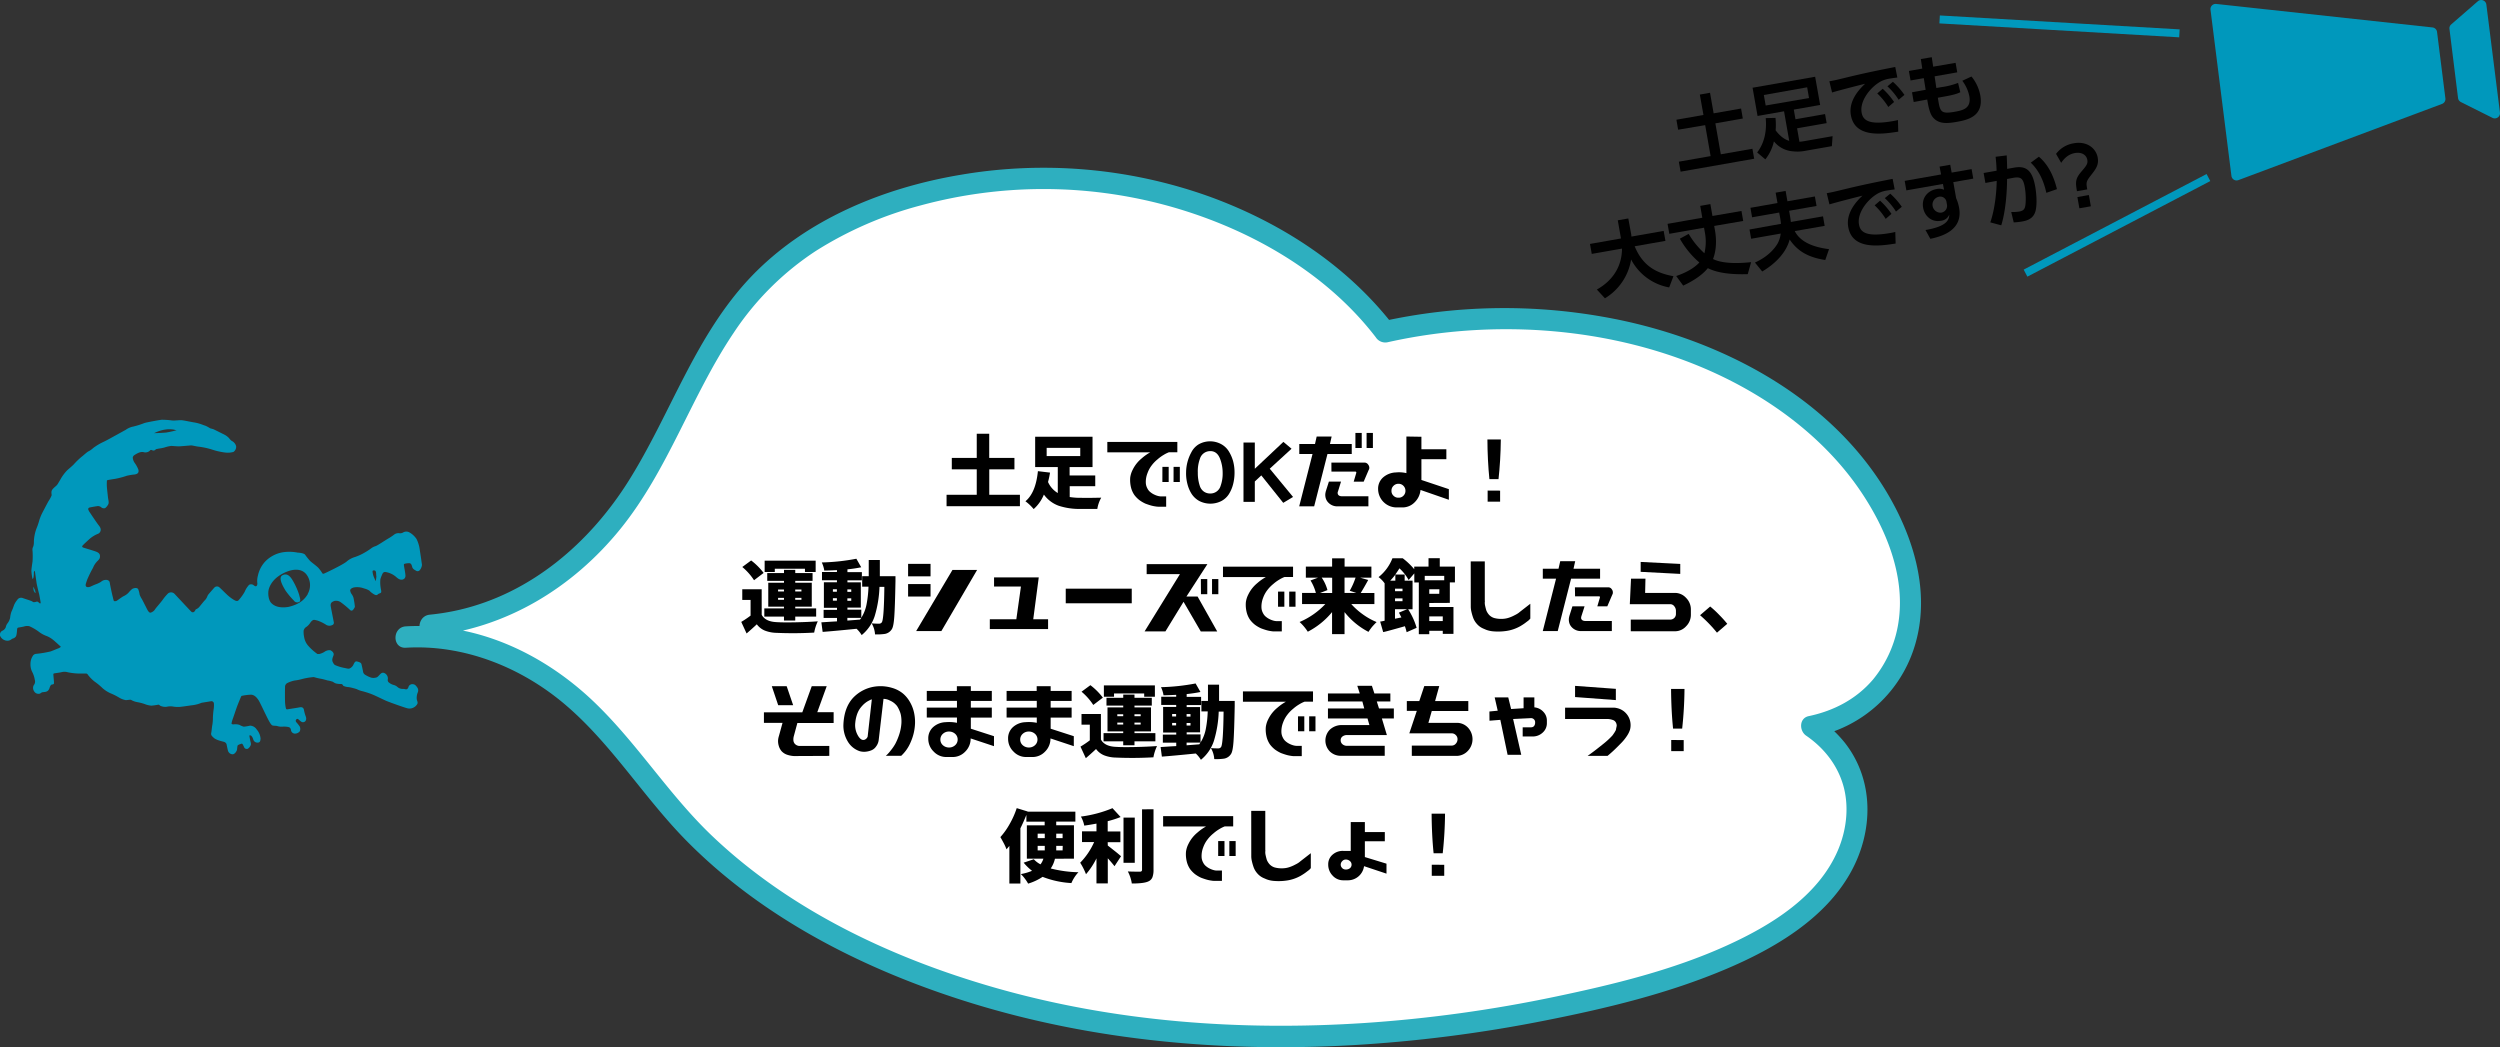 <svg xmlns="http://www.w3.org/2000/svg" viewBox="0 0 1002.26 419.81"><rect x="0" y="0" width="1002.26" height="419.81" fill="#333333" stroke="none"/><defs><style>.cls-1{fill:#fff;}.cls-2{fill:#2eafbf;}.cls-3{fill:#0098bc;}.cls-4{fill:#008ba5;}.cls-5{fill:none;stroke:#0098bc;stroke-miterlimit:10;stroke-width:3.19px;}</style></defs><g id="レイヤー_2" data-name="レイヤー 2"><g id="BACK2"><path class="cls-1" d="M172.26,250.72c41.3-3.88,70-32.29,86.28-60.48s25.9-59.31,52.49-82.87C341.91,80,393.7,67.1,441.39,72.86S531.58,102,555.24,133c44.69-10.15,95.25-5.27,134.88,13s67.61,49.63,74.65,83.64c5.07,24.47-6.06,55-38.51,61.56,25,16.84,22.76,48.1,3,68.37S677,391.18,644.8,399.11c-64.89,16-135.43,21.61-202.31,10.91s-129.69-38.55-168.2-80.17c-15-16.14-26.2-34.16-43.21-49.17s-41.94-27.08-68.38-25.32"/><path class="cls-2" d="M172.26,255c30.58-3,57.35-19.33,76.5-43s28.44-53.4,45.39-78.6A115,115,0,0,1,327,100.65a150.26,150.26,0,0,1,42.18-18.32,188.33,188.33,0,0,1,97.62-.21c32.32,8.65,64.08,26.2,84.74,53.07a4.52,4.52,0,0,0,4.84,2c46.72-10.47,99.39-5.44,141.73,17.69,18.92,10.34,36.16,24.57,48.19,42.6,9.76,14.61,17.21,32.68,15,50.56A47.12,47.12,0,0,1,751,272.3c-6.72,7.95-15.79,12.68-25.89,14.8-3.89.82-3.84,5.91-1,7.84,7.42,5.09,13,12.33,15.18,21.13,2,8.23.84,17.07-2.46,24.81-7.95,18.6-26.92,30.18-44.59,38.2-21.72,9.86-45.35,15.59-68.62,20.47a550.65,550.65,0,0,1-76.38,10.56c-49.83,3.28-100.43-.38-148.55-14.2-41.31-11.86-82.08-31.07-113.42-61-16.86-16.12-29.32-36.11-46-52.41-16-15.71-36.59-27.42-59-30.62a86.88,86.88,0,0,0-17.58-.77c-5.49.33-5.53,8.9,0,8.57,23.17-1.39,46.07,7.74,63.65,22.6,18.68,15.79,31.46,37,48.49,54.4,31.17,31.78,72.61,52.52,114.77,65.51,49,15.1,100.91,19.67,151.95,16.86a560.17,560.17,0,0,0,78.29-10c24.49-4.85,49.11-10.79,72.15-20.56,19.14-8.13,39.37-19.87,49.86-38.57,9.26-16.49,9.67-37.1-2.37-52.3a50,50,0,0,0-11.07-10.07l-1,7.83A52.78,52.78,0,0,0,767.91,258c5.41-18.88.4-38.57-8.6-55.51C736.52,159.58,689,135.13,642.7,127a227.21,227.21,0,0,0-88.6,1.85l4.84,2c-18.82-24.49-45.58-41.74-74.43-52.17A197.17,197.17,0,0,0,385,70.1C354.07,75.31,323,88,301.06,111,278.63,134.6,269,165.75,252,192.81c-15.53,24.73-39,45-67.92,51.69a92.7,92.7,0,0,1-11.8,1.93c-5.44.54-5.5,9.12,0,8.58Z"/></g><g id="DESIGN"><path d="M408.89,198.36v4.58H379.48v-4.58h12.1v-10.2h-10v-4.58h10v-9.69h5v9.69h10.11v4.58H396.6v10.2Z"/><path d="M428.85,199.26a27.22,27.22,0,0,0,4.64.32c2.4.06,5.06,0,8-.06a13.17,13.17,0,0,0-1.57,4.51h-6.68a26.63,26.63,0,0,1-8.74-1.25,12.55,12.55,0,0,1-6-4.51,15.55,15.55,0,0,1-4.1,5.82,18.71,18.71,0,0,0-3.3-3.13c2.76-2.28,4.42-6.28,5-12.07l4.86.58a36.06,36.06,0,0,1-.8,3.77,9.76,9.76,0,0,0,3.91,4.42v-10.4H415V175.1H438v12.16h-9.19v3.36h10.28v4.29H428.85Zm-9.24-16.41h13.47v-3.3H419.61Z"/><path d="M443.93,177.18H472v4.13h-3.36a12.54,12.54,0,0,0-2.11,1.05,16,16,0,0,0-2.43,1.76,14,14,0,0,0-2.37,2.44,11.15,11.15,0,0,0-1.69,3.1,9.56,9.56,0,0,0-.68,3.81,5,5,0,0,0,.61,2.3,4.33,4.33,0,0,0,1.31,1.6,7.26,7.26,0,0,0,1.67,1,7.87,7.87,0,0,0,1.47.51,5.74,5.74,0,0,0,.89.13h2.21v4.13h-3.2a6.39,6.39,0,0,1-1-.1,13.57,13.57,0,0,1-1.86-.38c-.77-.22-1.53-.48-2.3-.77a14.38,14.38,0,0,1-2.34-1.37,10.9,10.9,0,0,1-2.05-2.08,9.31,9.31,0,0,1-1.34-3,12.58,12.58,0,0,1-.32-4,9.57,9.57,0,0,1,1-3.14,13.58,13.58,0,0,1,1.63-2.56,14,14,0,0,1,2-2,19.1,19.1,0,0,1,1.89-1.47,16.85,16.85,0,0,1,1.51-.93H443.93Zm22.08,10h2.52v6.05H466Zm4.48,0H473v6.05h-2.52Z"/><path d="M480.6,178.11a9.31,9.31,0,0,1,8.89-.1,8.22,8.22,0,0,1,3.11,2.88,15.44,15.44,0,0,1,1.76,4,17.58,17.58,0,0,1,.57,4.51,18.42,18.42,0,0,1-.57,4.71,14,14,0,0,1-1.7,4,8,8,0,0,1-3.07,2.79,9.77,9.77,0,0,1-8.83-.07,8.76,8.76,0,0,1-3.07-2.88,13.51,13.51,0,0,1-1.67-4,16.65,16.65,0,0,1-.51-4.57,17,17,0,0,1,2.08-8A7.93,7.93,0,0,1,480.6,178.11Zm9.57,11.52a15.79,15.79,0,0,0-1-5.6c-.83-2.21-2.21-3.26-4.13-3.17a4.28,4.28,0,0,0-4,3.1,14.59,14.59,0,0,0-.83,5.54,16.31,16.31,0,0,0,.8,5.31,4.47,4.47,0,0,0,1.63,2.27,4.38,4.38,0,0,0,2.59.77,4.25,4.25,0,0,0,4.13-3.1A14.38,14.38,0,0,0,490.17,189.63Z"/><path d="M498.52,177.4h4.54v10.53l11.46-10.78,3.26,2.75-8.73,8,9.34,11.33-3.93,2.36-8.8-11-2.6,2.43v8.19h-4.54Z"/><path d="M526.2,182h-5.31v-4h6.3l.67-3h6l-.67,3h8.73v4h-9.73l-5.34,21h-6Zm6.56,11.08h4.86L536.41,197a1.38,1.38,0,0,0,.09,1.37,1.26,1.26,0,0,0,.64.45,2.1,2.1,0,0,0,.71.13l.28,0H548.6V203H536.12a4.92,4.92,0,0,1-4-2,4.2,4.2,0,0,1-.74-1.79,4.58,4.58,0,0,1,0-1.6l.13-.61Zm1-7.62H547a1.72,1.72,0,0,1,1.5.8,2.09,2.09,0,0,1,.45,1.06,1.7,1.7,0,0,1-.09.83l-.16.29-2,4.67h-4l1-3.39c.07-.23.07-.39,0-.48a.32.32,0,0,0-.29-.16h-9.63Zm9.63-11.9h2.53v6.05h-2.53Zm4.48,0h2.53v6.05h-2.53Z"/><path d="M569.85,175.1v5h10v4h-10v8.32l11,3.68v4.26l-11.36-3.94a7.87,7.87,0,0,1-2.33,4.93,6.79,6.79,0,0,1-5,2.08h-2.34a7.43,7.43,0,0,1-7.33-7.33,6,6,0,0,1,2-4.7,8.23,8.23,0,0,1,5.18-2,12.74,12.74,0,0,1,4.16.28V175Zm-12,21.63a2.55,2.55,0,0,0,.8,2,2.66,2.66,0,0,0,2,.8,2.6,2.6,0,0,0,2-.8,2.7,2.7,0,0,0,.8-2,2.75,2.75,0,0,0-.8-1.95,2.66,2.66,0,0,0-2-.83,2.73,2.73,0,0,0-2,.83A2.6,2.6,0,0,0,557.85,196.73Z"/><path d="M601.69,176.19c-.07,5.76-.39,11.07-.93,15.9h-3.65c-.51-5.05-.77-10.33-.8-15.9Zm-.29,20.51v4.42h-5v-4.45Z"/><path d="M305.37,246.48c1,1.85,3,2.81,6,2.94,1.92.13,4.58.13,7.94.06s6.24-.22,8.54-.38a18,18,0,0,0-1.44,4.51,150.17,150.17,0,0,1-15.1.1,13.63,13.63,0,0,1-4.67-.9,7.55,7.55,0,0,1-3.23-2.53c-1.19,1.12-2.53,2.34-4.1,3.68l-2.14-4.64a36.69,36.69,0,0,0,3.74-2.52v-6.28h-3.33v-4.28h7.78Zm-3.07-13.86a23.75,23.75,0,0,0-4.71-5.31l3.55-2.62a25.87,25.87,0,0,1,5,5Zm12,14.59h-7.88v-3.29h7.88v-.71H308v-9.6h6.31v-.73h-6.72v-3.14h6.72v-1.28h4.51v1.28h6.94v3.14h-6.94v.73h6.62v9.6h-6.62v.71h8.38v3.29h-8.38v1.57H314.3Zm-3.68-17.89h-4.07v-4.54H327v4.54h-4.29V228H310.62Zm1.31,7.81h2.37v-.77h-2.37Zm2.37,3.33v-.77h-2.37v.77Zm4.51-4.1v.77h2.49v-.77Zm2.49,3.33h-2.49v.77h2.49Z"/><path d="M359,231c0,1,0,1.63,0,2-.13,6.88-.29,11.62-.48,14.27s-.51,4.29-1,5a4.13,4.13,0,0,1-2.72,1.86,21.23,21.23,0,0,1-4,.19,9.92,9.92,0,0,0-1.34-4.41,29.55,29.55,0,0,0,3,.12,1.25,1.25,0,0,0,1.08-.57c.55-.77.9-5.51,1-14.18h-1.95a45.78,45.78,0,0,1-1.92,11.71,16.32,16.32,0,0,1-5.22,7.62,11.46,11.46,0,0,0-2.05-2.53q-9.12.92-13.6,1.25l-.51-3.84c.29,0,2.37-.16,6.27-.38v-1.38h-5.37v-3.23h5.37v-.83H330.3V233.42h5.24v-.8h-6v-3.3h6v-.76c-1.69.09-3.39.16-5.08.19a11.91,11.91,0,0,0-1-3.26A83.61,83.61,0,0,0,343.32,224l1.95,3.42c-1.54.32-3.39.61-5.53.84v1.11h5.79v3.3h-5.79v.8h5.37V243.6h-5.37v.83h5.56v3.23a15.48,15.48,0,0,0,2.08-5.25,44.51,44.51,0,0,0,.8-7.2h-2.53V231h2.63v-6.5h4.45c0,3,0,5.12,0,6.5Zm-25.09,6.24h1.6v-1h-1.6Zm1.6,3.58v-1h-1.6v1Zm4.2-4.54v1h1.56v-1Zm1.56,3.58h-1.56v1h1.56Zm-1.56,8.93,5.08-.39c.26-.38.42-.6.48-.7h-5.56Z"/><path d="M364.06,226.06h9v5h-9Zm0,8.1h9v5h-9Zm17.79-5.67h9.88L377.4,253H367.29Z"/><path d="M396.82,248.27h10.63l1.85-13.12H398.52v-3.68h17.92l-2.21,16.8h5.95v3.93H396.82Z"/><path d="M427.26,236h26.46v5.86H427.26Z"/><path d="M473.05,230.16H459.7v-4h24.35l-8.41,13h4.48l7.87,14H481.4l-6.91-11.9-7.27,11.87h-8.35Zm8.38,2H484v6.05h-2.53Zm4.48,0h2.53v6.05h-2.53Z"/><path d="M490.3,227.18h28.09v4.13H515a12.54,12.54,0,0,0-2.11,1.05,16,16,0,0,0-2.43,1.76,14,14,0,0,0-2.37,2.44,11.43,11.43,0,0,0-1.7,3.1,9.73,9.73,0,0,0-.67,3.81,5,5,0,0,0,.61,2.3,4.33,4.33,0,0,0,1.31,1.6,7.4,7.4,0,0,0,1.66,1,8.18,8.18,0,0,0,1.48.51,5.74,5.74,0,0,0,.89.13h2.21v4.13h-3.2a6.29,6.29,0,0,1-1-.1,13.57,13.57,0,0,1-1.86-.38c-.77-.22-1.53-.48-2.3-.77a14.38,14.38,0,0,1-2.34-1.37,10.9,10.9,0,0,1-2.05-2.08,9.31,9.31,0,0,1-1.34-3,12.3,12.3,0,0,1-.32-4,9.57,9.57,0,0,1,1-3.14,13.58,13.58,0,0,1,1.63-2.56,14,14,0,0,1,2-2,19.1,19.1,0,0,1,1.89-1.47c.48-.32,1-.64,1.5-.93H490.3Zm22.07,10h2.53v6.05h-2.53Zm4.48,0h2.53v6.05h-2.53Z"/><path d="M541.72,242.16a28.2,28.2,0,0,0,4.67,4.16,27.12,27.12,0,0,0,5.5,3.07c-.51.48-1.08,1.09-1.76,1.85a21.56,21.56,0,0,0-1.5,2.08,29.58,29.58,0,0,1-9.6-7.93v8.83h-5v-8.83a31,31,0,0,1-9.73,7.87,19.7,19.7,0,0,0-3.29-3.9,30.44,30.44,0,0,0,10.33-7.2H522v-4.45h5.54a18.28,18.28,0,0,0-2.15-5l3-1.12h-4.87v-4.45h10.53v-3.3h5v3.3h10.75v4.45h-4.51l3.23.92c-1.34,2.47-2.37,4.19-3,5.22H551v4.45Zm-11.84-10.59a16.4,16.4,0,0,1,2.3,5l-3,1.18h4.89v-6.14Zm9.15,0v6.14h4.74l-2.66-.87a28,28,0,0,0,2.34-5.27Z"/><path d="M573,241.74v1.6h9.7v10.78h-4.29v-1.24H573v1.37h-4.19V233.52H567v-3.65l-2.27,2.66a18.27,18.27,0,0,0-3.68-4.68c-.39.61-.93,1.44-1.67,2.47h3.75v2.46h3.17v11.49h-1.76a28.21,28.21,0,0,1,3.39,7.42l-4,1.76a22,22,0,0,0-.7-2.4q-1.78.52-4.8,1.35c-2.05.57-3.36.92-3.91,1l-1.21-4.22c.35,0,1-.16,1.79-.32v-15a11.16,11.16,0,0,0-2.43-2.5,17.85,17.85,0,0,0,5.56-7.55h4.13a28.19,28.19,0,0,1,4.61,4.39v-1.06h5.73v-3.36h4.51v3.36h6.08v6.34h-2.05v8.22Zm-13.6-11.36a27.3,27.3,0,0,1-2.05,2.4h2.05Zm-.13,5.63v1h3v-1Zm0,5h3v-1.12h-3Zm2.56,6.52s-.35-.67-1-1.92l3.27-1.37h-4.84v3.81Zm9.35-16.67v1.76H579v-1.76Zm5.88,5.38H573v1.82H577ZM573,247.12V249h5.41v-1.88Z"/><path d="M589.62,225.07h5.64v15.68a1.34,1.34,0,0,1,0,.61,5.24,5.24,0,0,0,.13,1.47c.13.64.29,1.25.48,1.89a6,6,0,0,0,1.15,1.82,4.68,4.68,0,0,0,2,1.22,10.52,10.52,0,0,0,3.17.35,9.17,9.17,0,0,0,2.85-.51,14.35,14.35,0,0,0,2.27-1,9.83,9.83,0,0,0,1.53-.9l.51-.42,4.16-3.23V248c-.12.13-.28.29-.48.52s-.67.54-1.37,1.08-1.44,1-2.18,1.44a16.05,16.05,0,0,1-2.72,1.22,15.48,15.48,0,0,1-3.23.74,22.22,22.22,0,0,1-4.74.12,10.54,10.54,0,0,1-3-.64l-1.12-.48a6.93,6.93,0,0,1-2.56-1.85,7.73,7.73,0,0,1-1.51-2.47,21.17,21.17,0,0,1-.7-2.4,9.62,9.62,0,0,1-.26-1.85Z"/><path d="M623.83,232h-5.31v-4h6.3l.68-3h6l-.67,3h10.65v4H629.85l-5.35,21h-6Zm6.56,11.08h4.87L634,247c-.19.64-.16,1.09.1,1.37a1.23,1.23,0,0,0,.63.45,2.15,2.15,0,0,0,.71.13l.29,0h10.46V253H633.75a4.93,4.93,0,0,1-4-2,4.19,4.19,0,0,1-.73-1.79,4.61,4.61,0,0,1,0-1.6l.13-.61Zm1-7.62h13.28a1.63,1.63,0,0,1,1.51.8,2,2,0,0,1,.41,1,2.31,2.31,0,0,1-.06.84l-.16.32-2,4.67h-4l1-3.39c.07-.23.07-.39,0-.48a.32.32,0,0,0-.29-.16h-9.63Z"/><path d="M653.88,232h5.79l-.13,5.7h12a6,6,0,0,1,4.42,2,6.5,6.5,0,0,1,1.92,4.71v2a6.48,6.48,0,0,1-1.92,4.67,6,6,0,0,1-4.42,2H653.78V248.4h15.78a2.37,2.37,0,0,0,1.66-.64,2.25,2.25,0,0,0,.67-1.67v-1.18a2.82,2.82,0,0,0-.67-1.86,2,2,0,0,0-1.66-.83H653.4Zm3.87-6.72,15.87.8v4l-15.87-.83Z"/><path d="M688.34,253.64a55.06,55.06,0,0,0-6.78-7l4.06-3.49a39.38,39.38,0,0,1,3.68,3.42,45.54,45.54,0,0,1,3.17,3.52Z"/><path d="M306.26,285.57h15.39l3.78-10.47h6l-3.78,10.43h6.56v4.32H319.67l-1.41,5.22a4.94,4.94,0,0,0-.16,1.95,2.36,2.36,0,0,0,.55,1.18,2.64,2.64,0,0,0,.83.61,3.11,3.11,0,0,0,.77.23l.35,0h11.87v4l-12.86.06a10.35,10.35,0,0,1-3.91-.48,5.41,5.41,0,0,1-2.36-1.47,5.66,5.66,0,0,1-1.12-2.11,6.62,6.62,0,0,1-.29-2.18,7.54,7.54,0,0,1,.35-1.82l1.44-5.25h-7.46Zm9.12-10.47,2.6,7.62h-6l-2.56-7.62Z"/><path d="M355.13,303c.16-.13.35-.32.6-.55a15.39,15.39,0,0,0,1.38-1.6,18.3,18.3,0,0,0,1.79-2.59,23.78,23.78,0,0,0,1.54-3.62,18.32,18.32,0,0,0,.93-4.54,13.78,13.78,0,0,0-.1-2.82,8,8,0,0,0-.58-2.17,12,12,0,0,0-.7-1.47,4.74,4.74,0,0,0-.61-.9l-.28-.29a6.92,6.92,0,0,0-.65-.6,7.56,7.56,0,0,0-1.69-1,5.56,5.56,0,0,0-2.56-.67l-1.92,16.45a5.33,5.33,0,0,1-1.09,2.68,4.11,4.11,0,0,1-1.82,1.48,8,8,0,0,1-2.05.54,6.4,6.4,0,0,1-1.79,0,4.42,4.42,0,0,1-1-.22,8.74,8.74,0,0,1-4.67-3.87,12.29,12.29,0,0,1-1.73-6.85c.2-4.42,1.44-7.94,3.81-10.56a15,15,0,0,1,9.6-4.67,16.11,16.11,0,0,1,6.08.61,12.09,12.09,0,0,1,4.42,2.3,12.54,12.54,0,0,1,2.84,3.52,14.69,14.69,0,0,1,1.57,4.13,17.55,17.55,0,0,1,.39,4.28,20.2,20.2,0,0,1-1.73,7.49A15.63,15.63,0,0,1,361.3,303Zm-5.95-22.53c-.13.06-.42.19-.84.42a7.76,7.76,0,0,0-1.24.76,9.46,9.46,0,0,0-1.32,1.19,10.86,10.86,0,0,0-1.31,1.66,10.5,10.5,0,0,0-1,2.27,14.43,14.43,0,0,0-.58,2.91,8.36,8.36,0,0,0,1.22,5.48c.77,1.18,1.54,1.66,2.4,1.44a2.07,2.07,0,0,0,1.34-1.32l1.67-14.91A1,1,0,0,0,349.18,280.51Z"/><path d="M383.61,277v-1.89h5.6V277h8.41v4h-8.41v2.69h8.41v4h-8.41v4.45l9.28,3v4l-9.35-3.1a7.29,7.29,0,0,1-2.17,5.28,6.91,6.91,0,0,1-5.16,2.17h-2.33a6.89,6.89,0,0,1-5.15-2.17,7.07,7.07,0,0,1-2.18-5.15,6,6,0,0,1,1.92-4.64,7.87,7.87,0,0,1,5-2,16,16,0,0,1,4.58.25v-2.11h-12.1v-4h12.1v-2.68h-12.1V277ZM377,296.48a3,3,0,0,0,1,2.27,3.65,3.65,0,0,0,2.47.93,3.55,3.55,0,0,0,2.46-.93,3,3,0,0,0,1-2.27,3,3,0,0,0-1-2.28,3.59,3.59,0,0,0-2.46-.92,3.44,3.44,0,0,0-2.43.89A3,3,0,0,0,377,296.48Z"/><path d="M415.61,277v-1.89h5.6V277h8.41v4h-8.41v2.69h8.41v4h-8.41v4.45l9.28,3v4l-9.35-3.1a7.29,7.29,0,0,1-2.17,5.28,6.91,6.91,0,0,1-5.16,2.17h-2.33a6.89,6.89,0,0,1-5.15-2.17,7.07,7.07,0,0,1-2.18-5.15,6,6,0,0,1,1.92-4.64,7.87,7.87,0,0,1,5-2,16,16,0,0,1,4.58.25v-2.11h-12.1v-4h12.1v-2.68h-12.1V277ZM409,296.48a3,3,0,0,0,1,2.27,3.65,3.65,0,0,0,2.47.93,3.55,3.55,0,0,0,2.46-.93,3,3,0,0,0,1-2.27,3,3,0,0,0-1-2.28,3.59,3.59,0,0,0-2.46-.92,3.44,3.44,0,0,0-2.43.89A3,3,0,0,0,409,296.48Z"/><path d="M441.37,296.48c1,1.85,3,2.81,6,2.94,1.92.13,4.58.13,7.94.06s6.24-.22,8.54-.38a18,18,0,0,0-1.44,4.51,150.17,150.17,0,0,1-15.1.1,13.63,13.63,0,0,1-4.67-.9,7.55,7.55,0,0,1-3.23-2.53c-1.19,1.12-2.53,2.34-4.1,3.68l-2.14-4.64a36.69,36.69,0,0,0,3.74-2.52v-6.28h-3.33v-4.28h7.78Zm-3.07-13.86a23.75,23.75,0,0,0-4.71-5.31l3.55-2.62a25.87,25.87,0,0,1,5,5Zm12,14.59h-7.88v-3.29h7.88v-.71H444v-9.6h6.31v-.73h-6.72v-3.14h6.72v-1.28h4.51v1.28h6.94v3.14h-6.94v.73h6.62v9.6h-6.62v.71h8.38v3.29h-8.38v1.57H450.3Zm-3.68-17.89h-4.07v-4.54H463v4.54h-4.29V278H446.62Zm1.31,7.81h2.37v-.77h-2.37Zm2.37,3.33v-.77h-2.37v.77Zm4.51-4.1v.77h2.49v-.77Zm2.49,3.33h-2.49v.77h2.49Z"/><path d="M495,281c0,1,0,1.63,0,2-.13,6.88-.29,11.62-.48,14.27s-.51,4.29-1,5a4.13,4.13,0,0,1-2.72,1.86,21.23,21.23,0,0,1-4,.19,9.92,9.92,0,0,0-1.34-4.41,29.55,29.55,0,0,0,3,.12,1.25,1.25,0,0,0,1.08-.57c.55-.77.9-5.51,1-14.18h-1.95a45.78,45.78,0,0,1-1.92,11.71,16.32,16.32,0,0,1-5.22,7.62,11.46,11.46,0,0,0-2.05-2.53q-9.12.92-13.6,1.25l-.51-3.84c.29,0,2.37-.16,6.27-.38v-1.38h-5.37v-3.23h5.37v-.83H466.3V283.42h5.24v-.8h-6v-3.3h6v-.76c-1.69.09-3.39.16-5.08.19a11.91,11.91,0,0,0-1-3.26A83.61,83.61,0,0,0,479.32,274l1.95,3.42c-1.54.32-3.39.61-5.53.84v1.11h5.79v3.3h-5.79v.8h5.37V293.6h-5.37v.83h5.56v3.23a15.48,15.48,0,0,0,2.08-5.25,44.51,44.51,0,0,0,.8-7.2h-2.53V281h2.63v-6.5h4.45c0,3,0,5.12,0,6.5Zm-25.09,6.24h1.6v-1h-1.6Zm1.6,3.58v-1h-1.6v1Zm4.2-4.54v1h1.56v-1Zm1.56,3.58h-1.56v1h1.56Zm-1.56,8.93,5.08-.39c.26-.38.42-.6.48-.7h-5.56Z"/><path d="M498.3,277.18h28.09v4.13H523a12.54,12.54,0,0,0-2.11,1.05,16,16,0,0,0-2.43,1.76,14,14,0,0,0-2.37,2.44,11.43,11.43,0,0,0-1.7,3.1,9.73,9.73,0,0,0-.67,3.81,5,5,0,0,0,.61,2.3,4.33,4.33,0,0,0,1.31,1.6,7.4,7.4,0,0,0,1.66,1,8.18,8.18,0,0,0,1.48.51,5.74,5.74,0,0,0,.89.13h2.21v4.13h-3.2a6.29,6.29,0,0,1-1-.1,13.57,13.57,0,0,1-1.86-.38c-.77-.22-1.53-.48-2.3-.77a14.38,14.38,0,0,1-2.34-1.37,10.9,10.9,0,0,1-2.05-2.08,9.31,9.31,0,0,1-1.34-3,12.3,12.3,0,0,1-.32-4,9.57,9.57,0,0,1,1-3.14,13.58,13.58,0,0,1,1.63-2.56,14,14,0,0,1,2-2,19.1,19.1,0,0,1,1.89-1.47c.48-.32,1-.64,1.5-.93H498.3Zm22.07,10h2.53v6h-2.53Zm4.48,0h2.53v6h-2.53Z"/><path d="M533.3,292.38a6.94,6.94,0,0,1,4.74-1.7H549l-.76-2.65H532.38v-4h14.55l-.76-2.82H532.38v-3.19h12.76l-1-3.08H550l1,3.08h6.4v3.19h-5.44l.89,2.82h5.95v4H554l2,6.65H540a3,3,0,0,0-1.76.55,1.81,1.81,0,0,0-.76,1.53,2.05,2.05,0,0,0,.76,1.64A2.68,2.68,0,0,0,540,299h15.14v4l-17.47,0a6.24,6.24,0,0,1-4.55-1.76,6.25,6.25,0,0,1,.16-8.86Z"/><path d="M564,281.05h5l2-6h6l-1.66,6h13.31v4H574l-1.35,4.74H584a6.07,6.07,0,0,1,4.45,1.85,6.81,6.81,0,0,1,.06,9.35,6.28,6.28,0,0,1-4.35,2.05H566v-4.13h16a2.14,2.14,0,0,0,1.66-.8,2.55,2.55,0,0,0,.67-1.73,2.22,2.22,0,0,0-.67-1.66A2.24,2.24,0,0,0,582,294H565l3-9h-4Z"/><path d="M597.11,285.24l3.33-.32-1.22-5.34h5.44l1.15,4.67,5-.32v-4.35h4.32v4a5.54,5.54,0,0,1,3.61,1.79,5,5,0,0,1,1.41,3.55v1a5,5,0,0,1-1.7,3.8,5.79,5.79,0,0,1-4,1.54h-4v-3.68h3.32a1.61,1.61,0,0,0,1.22-.48,2.19,2.19,0,0,0,.45-1.44,1.57,1.57,0,0,0-.42-1.22,1.66,1.66,0,0,0-1.25-.54l-7.16.35,3.26,14.34h-5.47l-2.91-14-4.35.35Z"/><path d="M627.45,283.71h19.36a2.08,2.08,0,0,1,.41,0,6.42,6.42,0,0,1,1,.16,6.76,6.76,0,0,1,1.38.45,6.93,6.93,0,0,1,1.47.89,7.21,7.21,0,0,1,1.41,1.51,7,7,0,0,1,1.18,3.13,7.2,7.2,0,0,1-.19,2.72,9.94,9.94,0,0,1-1,2.12,18.51,18.51,0,0,1-2.75,3.42c-1.35,1.38-2.53,2.56-3.62,3.52l-1.63,1.41h-8l2.08-1.51c.83-.6,2.14-1.63,3.94-3.07a33.42,33.42,0,0,0,3.87-3.52l.38-.51c.19-.29.32-.48.42-.61l.41-.7a2,2,0,0,0,.32-.8c0-.23.1-.51.17-.93a1.81,1.81,0,0,0,0-1.09,2.27,2.27,0,0,0-1.09-1.5,6.91,6.91,0,0,0-2.33-.55H627.45Zm4-8.74,16.35,1.19v4.51l-16.35-1.22Z"/><path d="M675.32,276.19a158.32,158.32,0,0,1-.93,15.9h-3.65c-.51-5-.76-10.33-.8-15.9ZM675,296.7v4.42h-5v-4.45Z"/><path d="M422.93,344.27a11.38,11.38,0,0,1-1.69,3.9,48,48,0,0,0,11.1,1.51,14.78,14.78,0,0,0-2.81,4.35,37.4,37.4,0,0,1-11.55-2.5,21.78,21.78,0,0,1-5.8,2.72,15.07,15.07,0,0,0-1.31-2,13.69,13.69,0,0,0-1.6-1.83,20.74,20.74,0,0,0,4.48-1.31,20.4,20.4,0,0,1-3.36-3.26l4.07-1.38a9.42,9.42,0,0,0,2.68,2.05,7.09,7.09,0,0,0,1.16-2.27h-6.63V330.89h7.14v-1.47h-7.33V326.7q-1.35,3.32-2.4,5.38v22.14h-4.42v-15.1c-.48.6-.86,1.05-1.15,1.37a20.2,20.2,0,0,0-1.12-2.49c-.54-1-1-1.86-1.34-2.4a28.28,28.28,0,0,0,3.71-5.22,34,34,0,0,0,2.85-6.4l4.38,1.35,0,.06h19.13v4h-7.68v1.47h7.11v13.38ZM416,336h2.85v-1.79H416Zm2.85,4.93v-1.82H416v1.82Zm7.2-1.82h-2.6V340c0,.42,0,.71,0,.93H426Zm-2.6-4.9V336H426v-1.79Z"/><path d="M444.12,339c.48.35,1.09.83,1.82,1.41s1.51,1.18,2.24,1.79,1.16,1,1.25,1.06l-2.62,4c-.87-1.12-1.76-2.15-2.69-3.17v10.08h-4.54V344.11a29.32,29.32,0,0,1-4.2,6.37,25,25,0,0,0-2.33-4.61,27.81,27.81,0,0,0,5.6-8.29h-4.87v-4.29h5.8v-3.1c-1.8.32-3.4.61-4.9.8a12.07,12.07,0,0,0-1.34-3.62A49.37,49.37,0,0,0,446,324l3.26,3.55a39.05,39.05,0,0,1-5.18,1.66v4.13h5.09v4.29h-5.09Zm10.81,6.91h-4.51V327.79h4.51Zm7.52-21.47v24.26a8.29,8.29,0,0,1-.44,3,3,3,0,0,1-1.51,1.6c-1.15.61-3.42.9-6.75.9a15,15,0,0,0-1.6-4.83c1.38.06,3,.09,4.83.09.58,0,.87-.25.87-.8V324.46Z"/><path d="M466.3,327.18h28.09v4.13H491a12.54,12.54,0,0,0-2.11,1.05,16,16,0,0,0-2.43,1.76,14,14,0,0,0-2.37,2.44,11.43,11.43,0,0,0-1.7,3.1,9.73,9.73,0,0,0-.67,3.81,5,5,0,0,0,.61,2.3,4.33,4.33,0,0,0,1.31,1.6,7.4,7.4,0,0,0,1.66,1,8.18,8.18,0,0,0,1.48.51,5.74,5.74,0,0,0,.89.13h2.21v4.13h-3.2a6.29,6.29,0,0,1-1-.1,13.57,13.57,0,0,1-1.86-.38c-.77-.22-1.53-.48-2.3-.77a14.38,14.38,0,0,1-2.34-1.37,10.9,10.9,0,0,1-2.05-2.08,9.31,9.31,0,0,1-1.34-3,12.3,12.3,0,0,1-.32-4,9.57,9.57,0,0,1,1-3.14,13.58,13.58,0,0,1,1.63-2.56,14,14,0,0,1,2-2,19.1,19.1,0,0,1,1.89-1.47c.48-.32,1-.64,1.5-.93H466.3Zm22.07,10h2.53v6h-2.53Zm4.48,0h2.53v6h-2.53Z"/><path d="M501.62,325.07h5.64v15.68a1.34,1.34,0,0,1,0,.61,5.24,5.24,0,0,0,.13,1.47c.13.64.29,1.25.48,1.89a6,6,0,0,0,1.15,1.82,4.68,4.68,0,0,0,2,1.22,10.52,10.52,0,0,0,3.17.35,9.17,9.17,0,0,0,2.85-.51,14.35,14.35,0,0,0,2.27-1,9.83,9.83,0,0,0,1.53-.9l.51-.42,4.16-3.23v6c-.12.13-.28.29-.48.52s-.67.54-1.37,1.08-1.44,1-2.18,1.44a16.05,16.05,0,0,1-2.72,1.22,15.48,15.48,0,0,1-3.23.74,22.22,22.22,0,0,1-4.74.12,10.54,10.54,0,0,1-3-.64l-1.12-.48a6.93,6.93,0,0,1-2.56-1.85,7.73,7.73,0,0,1-1.51-2.47,21.17,21.17,0,0,1-.7-2.4,9.62,9.62,0,0,1-.26-1.85Z"/><path d="M534.23,342.64a6.13,6.13,0,0,1,4.29-1.51h3V329.58h5.66v4h8v3.68h-8v6.34l8.67,2.65v4l-9-3a6.54,6.54,0,0,1-6.34,5.67h-2a5.68,5.68,0,0,1-4.26-1.89,6.23,6.23,0,0,1-1.76-4.45A5,5,0,0,1,534.23,342.64Zm3.87,5.4a2,2,0,0,0,1.41.55,2.56,2.56,0,0,0,1.67-.51,1.82,1.82,0,0,0,.67-1.51,1.84,1.84,0,0,0-.67-1.37,2.43,2.43,0,0,0-1.67-.61,1.84,1.84,0,0,0-1.37.61,2,2,0,0,0-.64,1.37A1.81,1.81,0,0,0,538.1,348Z"/><path d="M579.32,326.19a158.32,158.32,0,0,1-.93,15.9h-3.65c-.51-5-.76-10.33-.8-15.9ZM579,346.7v4.42h-5v-4.45Z"/><path class="cls-3" d="M167,216.1a8.41,8.41,0,0,0-2.94-2.7,2.53,2.53,0,0,0-2.56.14,2.39,2.39,0,0,1-1.52.21,3,3,0,0,0-1.82.46,21.26,21.26,0,0,1-2.18,1.5c-1.29.71-4.62,3-5.41,3.24a5.12,5.12,0,0,0-1.79.91c-.6.44-1.42,1-2.62,1.69a20.74,20.74,0,0,1-3.79,1.74,9.13,9.13,0,0,0-3.51,1.93c-1.83,1.42-8.75,4.68-9,4.75a.55.55,0,0,1-.74-.31,14.13,14.13,0,0,0-1.57-2.09c-.59-.62-2.5-2-3.21-2.66a30.83,30.83,0,0,1-2.06-2.56c-.45-.52-1.86-.75-3-.81a17,17,0,0,0-5.29-.21,12.63,12.63,0,0,0-7.81,3.94,11.93,11.93,0,0,0-2.78,5.51,7.84,7.84,0,0,0-.27,2.67c.12.73,0,1.3-.37,1.53s-.76-.16-1.27-.51a1.61,1.61,0,0,0-1.63,0,9.1,9.1,0,0,0-1.77,2.79,18.91,18.91,0,0,1-2.43,3.36c-.51.59-1.28.23-2-.19a16.67,16.67,0,0,1-2.73-2.11c-.85-.78-2.2-2.19-3-2.87a1.45,1.45,0,0,0-2,.13c-.34.37-1.6,1.81-2.12,2.42a3.56,3.56,0,0,0-.75,1.22,4.45,4.45,0,0,1-1,1.5c-.54.55-1.81,2.2-2.28,2.73a3.62,3.62,0,0,1-1.19.81c-.35.21-.13.3-.57.81a.89.89,0,0,1-1.23.25c-.18-.2-.49-.47-1.61-1.68L70,238.11a1.92,1.92,0,0,0-2.66-.17A20.64,20.64,0,0,0,65,240.77c-.76,1-2.41,2.85-2.79,3.44a3.15,3.15,0,0,1-1.89,1.42c-.59,0-1.05-.77-1.5-1.68s-1.6-3.16-1.93-3.77a8,8,0,0,1-.92-1.83,9.2,9.2,0,0,0-.59-2.19c-.62-.82-2.1-.26-2.45,0a12.64,12.64,0,0,0-1.46,1.51A6.37,6.37,0,0,1,49.57,239c-.78.38-2.38,1.63-2.73,1.83s-1.07.33-1.23,0a11.61,11.61,0,0,1-.36-1.39c-.29-1-1-4.41-1.15-5.27S44,232.87,43,232.52a2.93,2.93,0,0,0-2.52.75,10.67,10.67,0,0,1-2.14,1c-.74.29-1.37.59-1.79.79s-1.5.6-2,.09,0-1.46.37-2.68a49.61,49.61,0,0,1,2.39-4.88A8,8,0,0,1,39,225c.89-.87,1.11-1.18,1.08-2.15s-.78-1.41-1.74-1.76-4.6-1.43-5-1.58-.51-.45-.24-.78,1.71-1.68,2.9-2.75a11.76,11.76,0,0,1,3.15-1.92,1.8,1.8,0,0,0,1.23-1.65c0-.89-.53-1.44-1.08-2.17s-2.85-4.12-3.13-4.58a5.2,5.2,0,0,1-.8-1.45.63.63,0,0,1,.48-.72c.35-.11,2.06-.42,3-.55a2,2,0,0,1,1.75.45,1.63,1.63,0,0,0,1.54.32,4.32,4.32,0,0,0,1.24-1.49c.42-.73,0-1.88-.11-2.94s-.36-3.24-.42-4.06a19.62,19.62,0,0,1,0-2.42c0-.17.09-.28.35-.34s1.61-.28,3.17-.53a31.79,31.79,0,0,0,4.44-1.19,21.49,21.49,0,0,1,3.1-.51c1.75-.23,1.73-1.2,1.58-1.91A12.15,12.15,0,0,0,54,185.58a4.19,4.19,0,0,1-.77-2.06c0-.55.4-.94.95-1.26s2-1.3,3.36-1a2.66,2.66,0,0,0,2.39-.44c.21-.25.5-.65,1.12-.3a1.08,1.08,0,0,0,1.34-.32c.27-.23.75-.22,1.38-.38a14.11,14.11,0,0,0,2.24-.44,13.74,13.74,0,0,1,2.49-.59c.38-.06,2.43.19,3.52.14s4-.33,4.53-.36,2.07.41,3.23.52A29.51,29.51,0,0,1,85,180.23a27.09,27.09,0,0,0,5.5,1.22,8.33,8.33,0,0,0,3.09-.27,2.47,2.47,0,0,0,1.07-2.34,3.38,3.38,0,0,0-1.78-2.1,5.41,5.41,0,0,1-1.09-1.14,7.5,7.5,0,0,0-2-1.44l-3.93-1.95c-.55-.28-1.33-.37-1.72-.57a15.63,15.63,0,0,0-1.65-.91c-.41-.13-1.06-.36-1.74-.62a16.06,16.06,0,0,0-2.88-.75c-1.07-.16-3.84-.76-4.86-.88s-3,.22-4,.09a31.46,31.46,0,0,0-4.2-.29c-.82.09-5.7.95-6.93,1.32A32.44,32.44,0,0,1,53.47,171a7.74,7.74,0,0,0-3.08,1.33c-.68.36-3.24,1.79-4,2.2s-3.08,1.74-4.83,2.59a22.2,22.2,0,0,0-4.24,2.53A8,8,0,0,1,35.38,181c-.59.3-1.83,1.5-2.67,2.13a30.44,30.44,0,0,0-3,2.89c-.4.49-2.18,2-2.74,2.49a18.23,18.23,0,0,0-2.14,2.68c-.41.65-1.46,2.54-1.86,3.09s-1.17,1-1.91,1.89-.3,2-.36,2.43a11.94,11.94,0,0,1-1.22,2.26c-.47.81-1.91,3.6-2.44,4.58a20.53,20.53,0,0,0-1.28,3.1A28.46,28.46,0,0,1,14.58,212a16.54,16.54,0,0,0-1,5.29,5.09,5.09,0,0,1-.3,1.94,2.38,2.38,0,0,0-.24,1.52,30.9,30.9,0,0,1,0,4.41c-.14.9-.42,2.81-.46,3.58a20.25,20.25,0,0,0,.38,3c.09.67.38.19.48-.3a12.81,12.81,0,0,0,.14-2c0-.27.26-.51.32-.6s.1.26.18.79.44,3.1.57,4,.91,4.1,1,4.38.52,2.73.61,3.27,0,.61-.18.64-.59-.47-.93-.66-.52,0-1,.09-.78.13-1-.09a4.4,4.4,0,0,0-.87-.43c-.45-.17-2-.66-3.19-1.07a1.8,1.8,0,0,0-2.21.8,7.37,7.37,0,0,0-1.32,2.24,24.32,24.32,0,0,1-1,2.5,10.29,10.29,0,0,0-.5,2.37,5.45,5.45,0,0,1-1,2.16,3.48,3.48,0,0,0-.73,1.59,2.63,2.63,0,0,1-1.42,1.47A1.77,1.77,0,0,0,0,254.81a3.27,3.27,0,0,0,2.39,2,2.69,2.69,0,0,0,2.05-.39,1.94,1.94,0,0,1,.89-.48,2.15,2.15,0,0,0,1-.74c.39-.41.5-2.57.53-2.91s.14-.59.43-.67,1.53-.25,2.27-.44a4.4,4.4,0,0,1,2.19-.14,19.85,19.85,0,0,1,3.84,2.24,11.23,11.23,0,0,0,3.26,1.76,10.3,10.3,0,0,1,2.45,1.48c.64.5,2.53,2.26,2.76,2.44s.41.29.15.51a3.08,3.08,0,0,1-1,.52c-.58.24-1.5.62-2.81,1.14a41.61,41.61,0,0,1-5.9,1,1.68,1.68,0,0,0-1.28.71,5.84,5.84,0,0,0-1,3.23,6.67,6.67,0,0,0,.81,3.53,10.66,10.66,0,0,1,.93,3,2.19,2.19,0,0,1-.41,2.07,2.33,2.33,0,0,0,.11,2.43,2,2,0,0,0,2.25,1c.35-.11.64-.42.92-.53s1.12-.1,1.69-.28a1.75,1.75,0,0,0,1.07-.87c.29-.44.3-.91.64-1.5s.6-.43,1-.57.4-.19.41-.67-.23-2.84-.25-3.24.13-.44.66-.53,1.7-.24,2.49-.4a4.59,4.59,0,0,1,2.62,0,24.71,24.71,0,0,0,4,.5c.51,0,2.78,0,3.16,0s.64,0,1.08.73a15.7,15.7,0,0,0,2.44,2.45A25.15,25.15,0,0,1,41,275.78a12.38,12.38,0,0,0,3.77,2.35A28.11,28.11,0,0,1,48,279.81a7.58,7.58,0,0,0,2.47.88c.27,0,1.37-.14,1.65-.16s.36,0,.94.33a7.8,7.8,0,0,0,2,.63,19.5,19.5,0,0,1,2.91.75,9,9,0,0,0,2.72.66,25.67,25.67,0,0,0,2.55-.35c.42-.12.51,0,1,.38a4.65,4.65,0,0,0,2.61.41,6.78,6.78,0,0,1,2.29-.12,11.07,11.07,0,0,0,2.63.19c.86,0,4-.53,5.73-.73a13.31,13.31,0,0,0,3.25-.91c.42-.1,2.94-.48,3.72-.62a1,1,0,0,1,1.28.81,10.44,10.44,0,0,1-.12,2.56c-.12.77-.23,2.16-.28,3.11a17.6,17.6,0,0,1-.22,3c-.18.72-.28,2.47-.44,3.17s0,1.13,1.09,2.06,3.47,1.38,4,1.55a1.61,1.61,0,0,1,1,.82c.1.27.28,1.39.56,2.5a2,2,0,0,0,2,1.67c.84-.14,1.36-1.06,1.57-1.5s.17-1.65.36-2,1.22-.63,1.55-.75.52.28,1,1.3a1.17,1.17,0,0,0,1.6.69,3.25,3.25,0,0,0,1.08-1.38c.27-.6-.11-1.42-.21-2s-.29-1.5-.31-1.74.21-.25.45-.2.72.42,1.09,1.56a1.73,1.73,0,0,0,2,1.32c.75-.13.88-.67.94-1.61a6.38,6.38,0,0,0-1.54-3.63,3.34,3.34,0,0,0-2.66-1.55,18.29,18.29,0,0,1-2.53.42,6.73,6.73,0,0,1-1.74-.74,5.77,5.77,0,0,0-2.41-.18c-.67,0-.82-.3-.74-.55s.15-.74.4-1.42,1.24-3.61,1.57-4.57,1.85-4.75,2-4.87a20.89,20.89,0,0,1,3.44-.48c1.78-.19,2.86,1.41,3.35,2.1s2.7,5.45,3.72,7.44,1.43,2.48,1.8,2.72,1.44.12,2,.29a5.75,5.75,0,0,0,2,.26,8.66,8.66,0,0,1,2.46.13c.81.17,1,.66,1.13,1.52a1.65,1.65,0,0,0,1.91,1.1,2.57,2.57,0,0,0,1.53-.85,2.25,2.25,0,0,0,0-2,19.62,19.62,0,0,0-1.39-1.74.8.8,0,0,1-.07-.95.7.7,0,0,1,.73-.32c.18.08.79.75,1.5,1.19a1.26,1.26,0,0,0,1.68-.57,2.06,2.06,0,0,0,0-1.56,14.46,14.46,0,0,1-.74-2.67c-.24-1.3-1.33-1.13-1.93-1s-4,.64-4.42.72-.74.07-.84-.2a9.53,9.53,0,0,1-.32-1.76c-.17-1.27-.1-5.9-.08-6.91a1.75,1.75,0,0,1,.9-1.62,12.27,12.27,0,0,1,2.82-1,20,20,0,0,0,3-.58,26.38,26.38,0,0,1,4.83-.82,22.83,22.83,0,0,0,2.84.68c.7.11,2,.49,2.68.68a11.56,11.56,0,0,1,2.16.55,4,4,0,0,0,1.24.67,9.2,9.2,0,0,0,2.12.21c.42,0,.59.48.82.75a6,6,0,0,0,2.18.49,24.36,24.36,0,0,1,3.14.81,10.27,10.27,0,0,0,2,.75,34.7,34.7,0,0,1,4,1.26c1.25.48,4.5,2.09,5.7,2.62s6.52,2.45,8.45,3a3.59,3.59,0,0,0,3.93-1.34c.7-.86.13-1.45,0-2.23a5.9,5.9,0,0,1,.37-2.66,2,2,0,0,0-.12-2c-.42-.57-.83-1.33-1.87-1.39a1.64,1.64,0,0,0-1.64.93,2,2,0,0,1-.43.88c-.29.34-.68.28-1.2.15s-.87,0-1.43-.13a2.93,2.93,0,0,1-1.41-.7,3.81,3.81,0,0,0-1.64-.85,4.52,4.52,0,0,1-1.67-.86,1.22,1.22,0,0,1-.57-1.33,2.35,2.35,0,0,0-1-2.33c-1.1-.79-1.78-.07-2.36.56s-.89,1-1.56,1.07a3.59,3.59,0,0,1-1.7,0,10.85,10.85,0,0,1-2.31-1.07,1.77,1.77,0,0,1-1-1.48c-.16-.75-.49-2.39-.66-2.95s-1-.82-1.79-1-1.08.66-1.49,1.47a3,3,0,0,1-1.37,1.3c-.45.31-1.41-.05-2.4-.22a17.3,17.3,0,0,1-2.92-.86c-.9-.33-1-.47-1.49-1.43s0-1.88.3-2.77-.62-1.74-1.33-2a3.45,3.45,0,0,0-2.32.66,7.12,7.12,0,0,1-2,.85,5.39,5.39,0,0,1-.82,0,20.56,20.56,0,0,1-3.68-3.29,7,7,0,0,1-1.65-3.53,9.82,9.82,0,0,1-.2-2.51,2.33,2.33,0,0,1,1.13-1.54,6.14,6.14,0,0,0,1.53-1.62,3.19,3.19,0,0,1,1.08-1.08c.43-.24,1,0,1.75.15a16.2,16.2,0,0,1,3.6,1.76,2.51,2.51,0,0,0,2.29.11,1,1,0,0,0,.69-1.32c-.1-.58-1.1-5.62-1.18-6.13a2.33,2.33,0,0,1,.06-1.25c.15-.34.43-.65,1.38-1a3.23,3.23,0,0,1,2.67.59,38.52,38.52,0,0,1,3.61,3,.76.76,0,0,0,1.18,0,4.53,4.53,0,0,0,.77-1.23,24.67,24.67,0,0,0-.41-2.82,4.58,4.58,0,0,0-.87-2.25,3.39,3.39,0,0,1-.62-1.52c0-.46.47-.91,1.47-1.19a7.79,7.79,0,0,1,4.11.4,7.33,7.33,0,0,1,2.14.89,7.2,7.2,0,0,0,1.58,1.3c1,.69,1.52.5,1.7.27s.39-.31,1.08-.59.28-1.12.12-2.31a13.78,13.78,0,0,1-.08-3.27,14.33,14.33,0,0,1,1-2.48,1.19,1.19,0,0,1,1-.41,8.52,8.52,0,0,1,4.42,2.09c1.65,1.53,2.69.94,3.13.63a1.65,1.65,0,0,0,.48-1.48c0-.62-.46-3-.56-3.64s-.06-.78.21-.87a5.93,5.93,0,0,1,2-.24c.73.06.89.87,1.11,1.61s1.08,1.13,1.65,1.47a1.12,1.12,0,0,0,1.41-.38,3.87,3.87,0,0,0,.82-2.06c-.09-.57-.37-2.82-.84-5.7A14,14,0,0,0,167,216.1Zm-101-43.84a10.68,10.68,0,0,1,3.83,0,4,4,0,0,0,1,.21,38.71,38.71,0,0,1-4.22.94c-1.33.14-4.82.26-4.82.26A14.42,14.42,0,0,1,65.93,172.26Zm57.42,65.87c-1.15,1.9-2.86,4-7.72,5.17-2.34.41-5.24.31-7-1.61-1.13-1.21-1.37-4-.94-5.49s1.88-4.93,7.41-7.08c3.55-1.33,6.44-.82,8,1.63A7.12,7.12,0,0,1,123.35,238.13Zm27.48-7.28a9.51,9.51,0,0,1-.31,2.14l-.77-1.81a7.86,7.86,0,0,1-.47-2.11c0-.42.65-.51,1.06-.27S150.81,230,150.83,230.85Z"/><path class="cls-4" d="M14.22,237.79c0-.09.14-.07-.08-.84a2.71,2.71,0,0,0-.41-1c-.22-.39-.41-.81-.4-.74a5,5,0,0,0,.2,1.65A1.94,1.94,0,0,0,14.22,237.79Z"/><path class="cls-3" d="M117.25,232.55c-1-1.68-2.33-2.91-4.1-1.87s.52,4.75,1.32,6.09a30.54,30.54,0,0,0,3.34,4,1.66,1.66,0,0,0,2.22.51c.62-.5.28-1.24-.12-2.89A28.25,28.25,0,0,0,117.25,232.55Z"/><path d="M681.47,37.91l4.09-.72L687,45.44l11-1.93.7,4-11,1.94,2.18,12.41,12.67-2.22.71,4-29.5,5.18-.71-4,12.74-2.24-2.18-12.41L672.77,52l-.69-4,10.84-1.91Z"/><path d="M711.8,47.26a27.45,27.45,0,0,1,.06,5c.68.89,2.62,3.41,5.45,4.21l-2.08-11.85-10.62,1.87-2-11.32,25.09-4.4,2,11.31-10.56,1.86.68,3.87,11.85-2.08.64,3.63-11.85,2.08.94,5.39a16.4,16.4,0,0,0,1.88-.24l11.41-2-.28,4-11.09,1.95a16.13,16.13,0,0,1-4.59.12,10.63,10.63,0,0,1-7.56-4,17.73,17.73,0,0,1-3.44,7.23l-3.28-2.77c3-3.84,3.9-8.87,3.43-13.76Zm-4.67-9.18.74,4.22,17.37-3L724.5,35Z"/><path d="M760.65,31.08c-1.24.15-2.13.28-2.86.4a12,12,0,0,0-3.45,1c-4.13,2.06-8.9,7.8-8,12.69.55,3.12,3,5.06,12.55,3.38.94-.16,1.47-.29,2-.42l.13,4.65c-6,.93-17.38,2.76-19-6.63-1-5.61,3.23-10.28,5.72-12.57-3.15.78-10.49,2.66-13.26,3.5l-1.08-4.49c2.08-.36,3.14-.61,6.47-1.43,7.57-1.85,13.56-3.06,19.94-4.31Zm-5.87,4.51a29.17,29.17,0,0,1,4.57,5.3l-2.32,2a26.2,26.2,0,0,0-4.43-5.43Zm4.09-2.8a29.79,29.79,0,0,1,4.63,5.26L761.17,40a26.52,26.52,0,0,0-4.49-5.39Z"/><path d="M784,25.19l.67,3.81-9.08,1.6.7,4.68,1.89-.33A29.3,29.3,0,0,0,785,33.23l.89,3.74c-1.46.75-3.46,1.23-7,1.85l-2,.36c.88,5.56,1,6.64,6.74,5.64,3.24-.58,6.75-1.32,5.89-6.24a15.44,15.44,0,0,0-2.82-6.2l3.67-1.71a16.65,16.65,0,0,1,3.54,7.59c1.5,8.55-5.31,9.87-9.7,10.64s-7.29.63-9.41-2c-1-1.31-1.62-3.52-2.17-7l-5.42,1L766.53,37,772,36l-.75-4.67-5.3.93-.67-3.82,5.36-.94-.57-3.83,4.38-.74.57,3.8Z"/><path d="M640.19,116.08c2.16-1.26,10-5.78,10.08-16.42l-12.13,2.13-.71-4,12.42-2.19-1.28-7.28,4.22-.74L654,94.2c0,.1,0,.48.08.64l12.89-2.27.71,4-12.33,2.16c3.31,8.13,9,10.81,15.54,12l-1.71,4.5a21.51,21.51,0,0,1-15.26-11.2,22.28,22.28,0,0,1-10.49,15.56Z"/><path d="M700.68,109.91c-6.27.19-12-.37-16-2.41-1.07,1.32-3.67,4.12-9.88,7L672,110.66c6.28-2.14,8.65-4.77,9.28-5.43a35.57,35.57,0,0,1-7.82-9.54L677,93.77a32.79,32.79,0,0,0,6.3,7.76,19.6,19.6,0,0,0,.24-8.07l-.38-2.17-13.93,2.45-.7-4,13.93-2.45-.83-4.76,4.06-.71.84,4.76,11.63-2,.7,4-11.63,2,.31,1.76c1.1,6.31-.29,10.19-.78,11.51,3.63,1.8,9.56,1.86,15.27,1.25Z"/><path d="M713.27,85.21l-10.85,1.91-.66-3.81L712.6,81.4l-.74-4.16,4-.71.73,4.16,11-1.93.67,3.81-11,1.93.26,1.49c.27,1.54.33,2.08.44,3l12.89-2.26.67,3.81-12,2.1c2.44,4.8,8.37,6.59,13.75,7.24l-1.51,4.35c-8-1.2-11.7-4.44-14.28-8.21-1.22,4.7-5,9.26-11,12.82l-2.91-3.58c1.66-.78,6.21-2.94,9-7.49a10.69,10.69,0,0,0,1.32-4.13l-11.85,2.08L701.39,92,714,89.74c-.11-1-.16-1.5-.43-3Z"/><path d="M759.59,75.94c-1.24.15-2.13.28-2.85.4a12.1,12.1,0,0,0-3.46,1c-4.12,2.06-8.9,7.8-8,12.69.55,3.12,3,5.06,12.55,3.38,1-.17,1.48-.29,2-.42l.14,4.65c-6,.92-17.39,2.76-19-6.63-1-5.61,3.23-10.28,5.72-12.57-3.14.78-10.48,2.66-13.26,3.5l-1.08-4.49c2.08-.36,3.14-.61,6.48-1.43,7.57-1.85,13.56-3.06,19.93-4.31Zm-5.87,4.51a29.17,29.17,0,0,1,4.57,5.3l-2.31,2a26.52,26.52,0,0,0-4.43-5.43Zm4.09-2.8a29.05,29.05,0,0,1,4.63,5.26l-2.33,1.91a26.2,26.2,0,0,0-4.49-5.39Z"/><path d="M790.42,67.79l.67,3.82-8,1.4,1.13,6.43a17.52,17.52,0,0,1,1.2,3.88c1.6,9.11-7.15,11.5-11.53,12.43l-1.95-3.53c8.8-1.51,9.46-4.19,9.54-6.19a4.06,4.06,0,0,1-3.43,2.49c-3.75.66-6.49-2-7.06-5.23-.7-4,1.87-6.89,5.44-7.51a4.67,4.67,0,0,1,2.94.29l-.44-2.33-14.66,2.58-.67-3.81,14.59-2.57-.61-3.14,4.28-.75.56,3.15Zm-10.09,13a2.52,2.52,0,0,0-3.09-1.9,3.23,3.23,0,0,0,.92,6.37A2.74,2.74,0,0,0,780.54,82Z"/><path d="M797.92,89.15c1.93-5.44,2.54-12.88,2.56-16.63l-4.53.83-.7-4,5.2-.91c-.07-2.07-.16-3.29-.4-5.59l4.45-.55c.08,1.74.12,2.54.17,5.4l2.84-.5c4.66-.82,7.24.93,8.42,7.65.41,2.3.86,6.73.14,9.65-.65,2.59-2.49,3.79-5.26,4.27a26.88,26.88,0,0,1-3.5.39l-1-4.18a15.89,15.89,0,0,0,3.22-.17c2.08-.37,2.35-1.39,2.53-3.17a27.3,27.3,0,0,0-.31-6.55c-.63-3.59-1.61-4.36-4.72-3.78l-2.39.45c0,5.07-.58,13-2.33,18.57Zm22.47-11.84c-1-4.54-2.86-8.92-6.25-12.09l3.26-2.39c3.89,3.28,6,8,7.24,13Z"/><path d="M824.28,61.69a11,11,0,0,1,7.08-4.24c5.39-1,9,2.1,9.62,5.75.52,3-.83,4.66-2.77,7.15s-1.9,2.84-1.42,5.58l-4.13.72c-.65-3.72-.66-5.05,1.9-8,1.86-2.18,2.53-3,2.25-4.56-.34-2-2.28-3.2-4.93-2.74-.82.15-3.34.59-5.54,3.94ZM832.84,79l4.6-.81.79,4.51-4.6.81Z"/><line class="cls-5" x1="885.37" y1="71.18" x2="812.04" y2="109.5"/><line class="cls-5" x1="777.6" y1="7.79" x2="873.74" y2="13.37"/><path class="cls-3" d="M888.49,1.58,975.18,11a2.07,2.07,0,0,1,1.84,1.8l3.35,26.65a2.08,2.08,0,0,1-1.33,2.2L897.38,72.21a2.08,2.08,0,0,1-2.79-1.68L886.2,3.9A2.08,2.08,0,0,1,888.49,1.58Z"/><path class="cls-3" d="M999.25,47.25l-12.67-6.34a2.1,2.1,0,0,1-1.14-1.6L982,11.62a2,2,0,0,1,.7-1.83L993.37.51a2.08,2.08,0,0,1,3.42,1.31l5.45,43.31A2.08,2.08,0,0,1,999.25,47.25Z"/></g></g></svg>